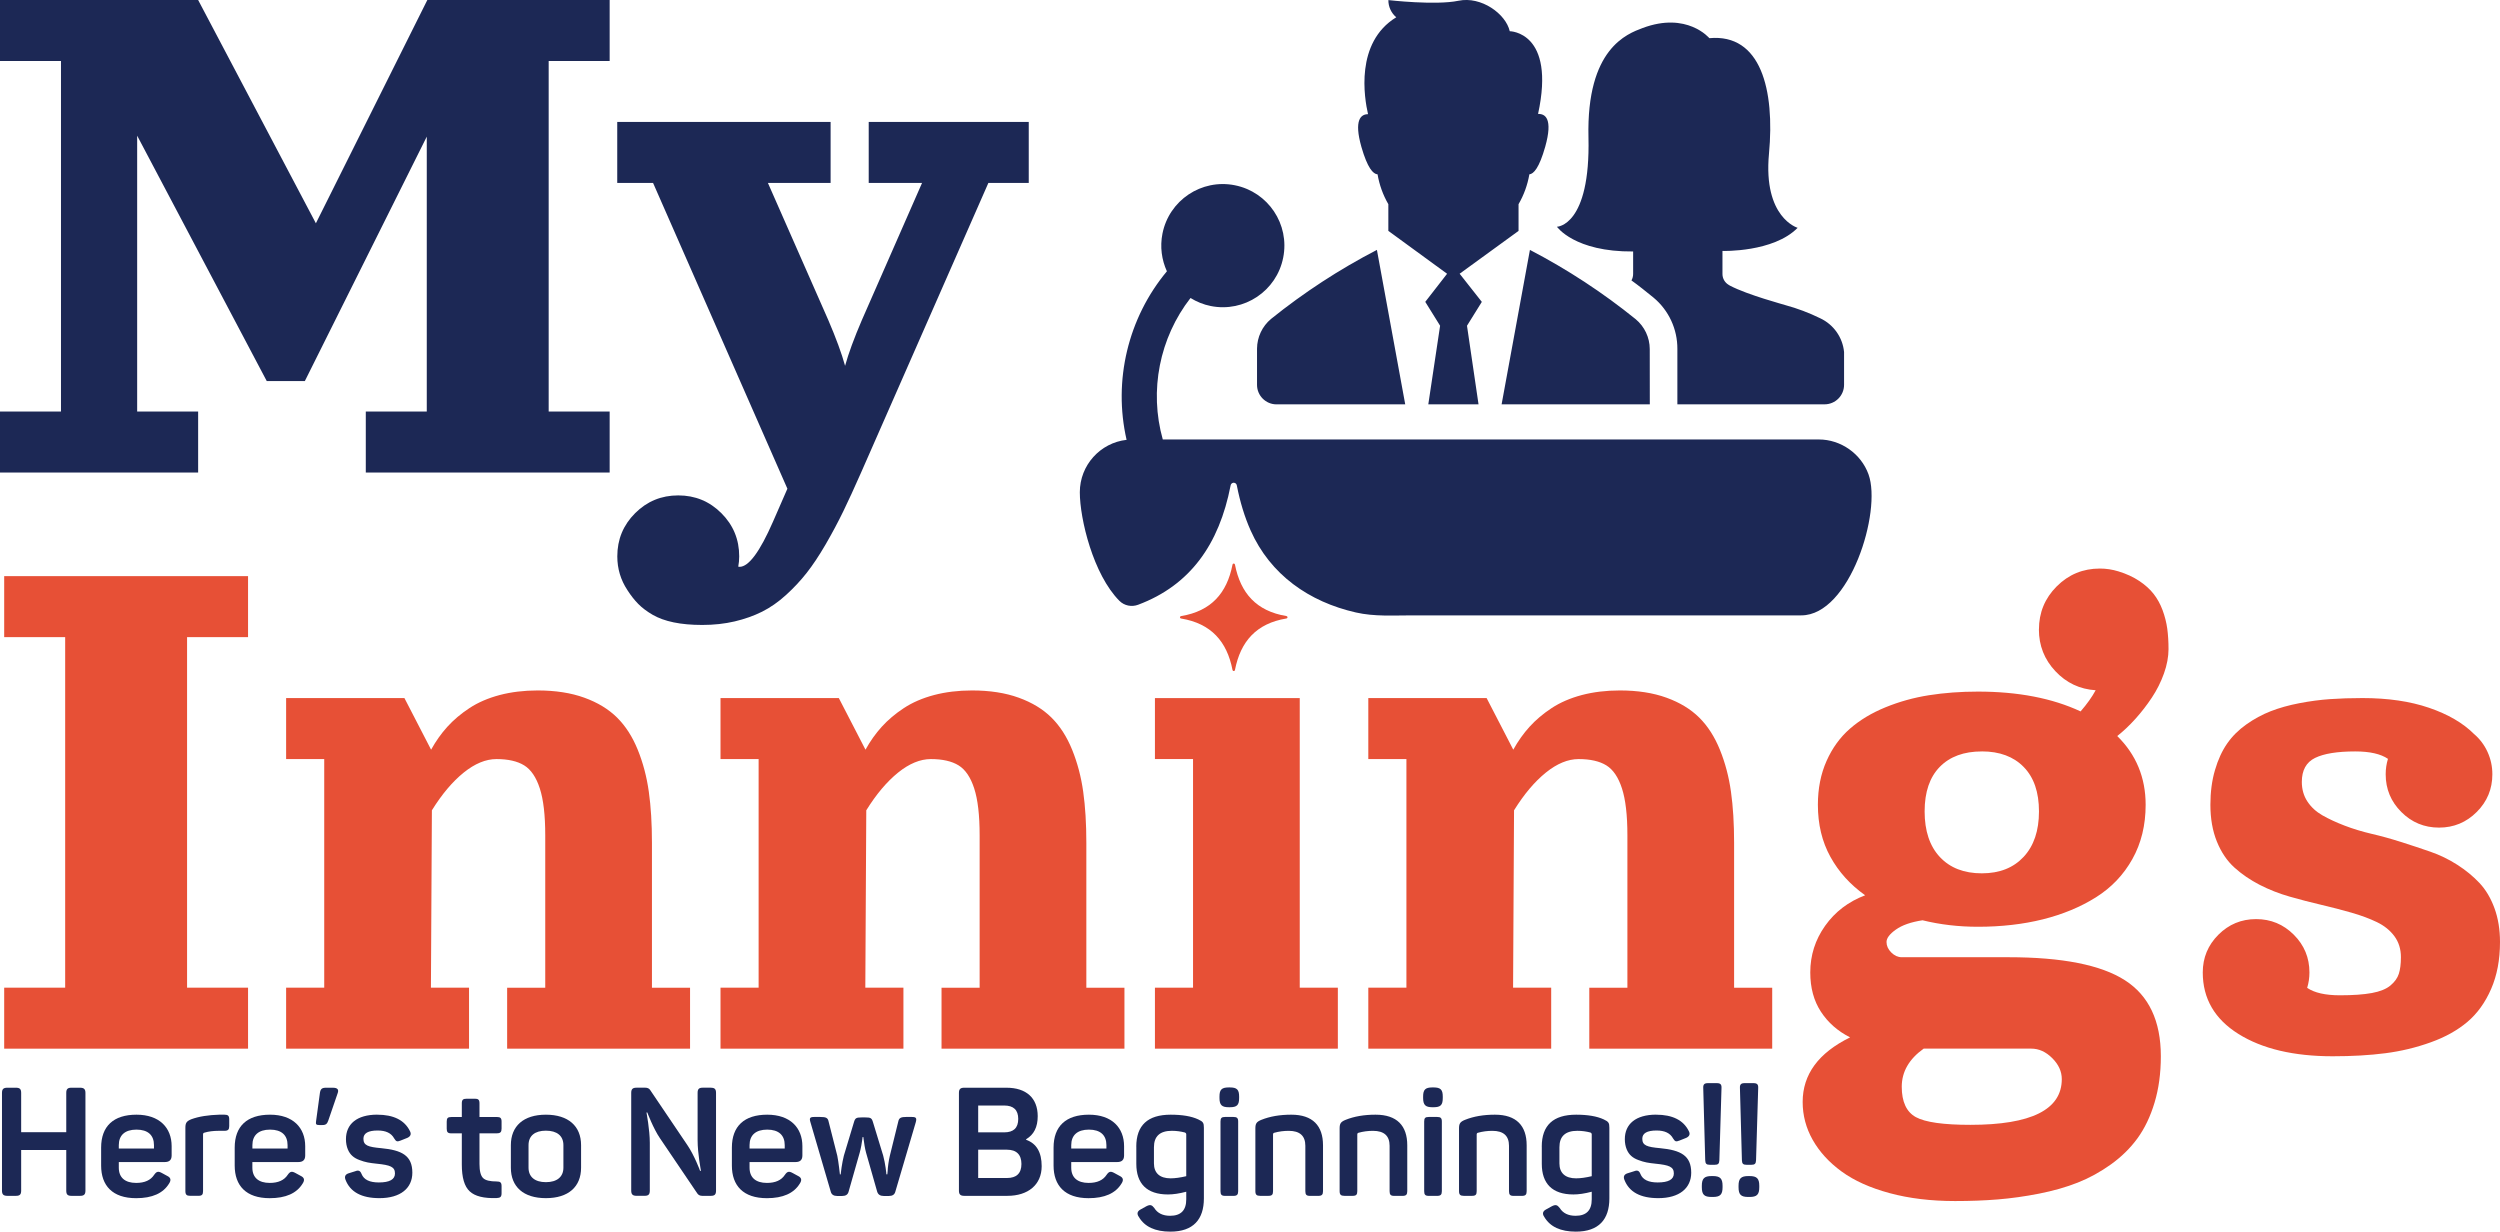 <?xml version="1.0" encoding="UTF-8"?><svg id="Layer_2" xmlns="http://www.w3.org/2000/svg" width="758.42" height="373.64" viewBox="0 0 758.42 373.64"><defs><style>.cls-1{fill:#1c2855;}.cls-1,.cls-2,.cls-3{stroke-width:0px;}.cls-2{fill-rule:evenodd;}.cls-2,.cls-3{fill:#e75036;}</style></defs><g id="Layer_1-2"><path class="cls-1" d="M0,0h60.11l35.72,67.74L129.64,0h55.31v18.5h-18.5v106.35h18.5v18.5h-73.98v-18.5h18.5V41.45l-36.99,74.15h-11.56L41.61,41.16v83.69h18.5v18.5H0v-18.5h18.5V18.5H0V0Z"/><path class="cls-1" d="M190.33,179.01c-2.04-3.08-3.06-6.49-3.06-10.23,0-5.12,1.8-9.49,5.4-13.09,3.6-3.6,7.97-5.4,13.09-5.4s9.49,1.8,13.09,5.4c3.6,3.6,5.4,7.97,5.4,13.09,0,1.08-.1,2.12-.29,3.12.15.04.29.06.4.06,2.77,0,6.17-4.59,10.17-13.76l4.34-9.94-40.75-92.76h-10.87v-18.5h64.73v18.5h-19.02l18.32,41.61c2.35,5.47,4.05,10.1,5.09,13.87,1.04-3.78,2.74-8.4,5.09-13.87l18.26-41.61h-16.18v-18.5h48.55v18.5h-12.25l-38.61,87.85c-2,4.55-3.81,8.47-5.4,11.76-1.6,3.29-3.39,6.65-5.37,10.06-1.99,3.41-3.9,6.29-5.75,8.64-1.85,2.35-3.94,4.59-6.27,6.7-2.33,2.12-4.75,3.8-7.25,5.06-2.51,1.25-5.28,2.23-8.32,2.95-3.04.71-6.32,1.07-9.83,1.07-3.28,0-6.17-.26-8.67-.78-2.51-.52-4.63-1.29-6.39-2.31-1.75-1.02-3.21-2.12-4.36-3.29-1.16-1.18-2.25-2.57-3.29-4.19Z"/><path class="cls-1" d="M566.85,143.91c-2.27-6.28-8.4-10.59-15.08-10.59h-199.02c-4.18-14.84-.98-30.84,8.41-42.92,1.85,1.13,3.91,2,6.16,2.44,10.12,2.02,19.96-4.56,21.96-14.68,2.02-10.12-4.56-19.95-14.67-21.96-10.12-2.02-19.96,4.56-21.96,14.68-.79,4-.23,7.96,1.35,11.42-11.81,14.16-16.34,33.19-12.23,51.13-7.98.9-14.18,7.67-14.19,15.89,0,8.1,4.06,24.95,12.01,32.95,1.48,1.49,3.72,1.93,5.68,1.19,15.79-5.91,24.58-18.32,28.05-36.16.05-.44.39-.79.83-.85.03,0,.05,0,.15,0,.02,0,.04,0,.06,0,.46.04.81.4.86.86.97,4.95,2.34,9.48,4.16,13.57,6,13.5,17.76,21.69,31.94,24.92,5.64,1.29,11.44.88,17.21.88h117.92c14.71,0,24.47-31.51,20.4-42.76Z"/><path class="cls-1" d="M472.32,68.79s10.21-.16,9.57-27.14c-.64-26.98,11.78-31.39,16.41-33.14,13.5-5.07,20.26,3.07,20.26,3.07,15.63-1.45,19.9,15.63,18.09,35.06-1.81,19.43,8.69,22.47,8.69,22.47-7.33,7.49-22.8,7.02-22.8,7.02v7.01c0,1.32.69,2.54,1.81,3.23l.47.29c5.43,2.84,16.57,5.79,16.79,5.9,3.65.99,7.19,2.33,10.58,3.99,4.06,1.9,6.81,5.79,7.24,10.24v9.95c0,3.27-2.65,5.92-5.92,5.92h-44.65v-16.78c.04-6.02-2.61-11.75-7.24-15.6-2.23-1.81-4.47-3.62-6.69-5.21.35-.62.52-1.32.51-2.03v-6.75c-17.82.15-23.12-7.51-23.12-7.51h0ZM500.48,105.88c-.01-3.5-1.58-6.81-4.27-9.05-9.97-8.06-20.71-15.1-32.08-21.02l-8.59,46.85h44.96l-.02-16.78ZM417.91,52.9c.54,3.19,1.65,6.25,3.27,9.05v8.09l17.82,13.01-6.62,8.52,4.5,7.24-3.58,23.86h15.24l-3.5-23.85,4.5-7.24-6.73-8.54,17.87-12.99v-8.11c1.63-2.79,2.73-5.86,3.28-9.05,1.29-.11,2.98-1.92,4.81-8.37,2.4-8.54,0-10.04-2.17-9.95,5.43-25.02-8.59-25.1-8.59-25.1-1.17-5.23-8.63-10.69-15.56-9.24-6.93,1.45-21.26-.2-21.26-.2-.02,2,.86,3.92,2.39,5.21-12.57,7.67-9.68,24.55-8.56,29.4-2.13,0-4.36,1.65-2.01,9.95,1.84,6.39,3.55,8.2,4.88,8.3h0ZM417.71,75.81c-11.37,5.89-22.12,12.9-32.1,20.93-2.69,2.23-4.25,5.55-4.27,9.05v10.96c0,3.27,2.65,5.92,5.92,5.92h39.04l-8.59-46.86Z"/><path class="cls-3" d="M1.27,174.78h73.98v18.5h-18.5v106.35h18.5v18.5H1.27v-18.5h18.5v-106.35H1.27v-18.5Z"/><path class="cls-3" d="M163.11,209.46c5.39,0,10.11.73,14.16,2.2,4.05,1.46,7.36,3.48,9.94,6.04,2.58,2.56,4.67,5.82,6.27,9.77,1.6,3.95,2.72,8.19,3.35,12.72.64,4.53.95,9.7.95,15.52v43.93h11.56v18.5h-55.49v-18.5h11.56v-46.24c0-6.09-.55-10.83-1.65-14.22-1.1-3.39-2.68-5.72-4.74-6.99-2.06-1.27-4.86-1.91-8.41-1.91-3.24,0-6.55,1.37-9.94,4.1-3.39,2.74-6.61,6.55-9.65,11.44l-.29,53.81h11.56v18.5h-55.49v-18.5h11.56v-69.36h-11.56v-18.5h35.89l8.09,15.66c1.43-2.58,3.07-4.9,4.94-6.96,1.87-2.06,4.1-3.95,6.7-5.66,2.6-1.71,5.65-3.03,9.16-3.96,3.51-.92,7.34-1.39,11.5-1.39Z"/><path class="cls-3" d="M294.89,209.46c5.39,0,10.11.73,14.16,2.2,4.05,1.46,7.36,3.48,9.94,6.04,2.58,2.56,4.67,5.82,6.27,9.77,1.6,3.95,2.72,8.19,3.35,12.72.64,4.53.95,9.7.95,15.52v43.93h11.56v18.5h-55.49v-18.5h11.56v-46.24c0-6.09-.55-10.83-1.65-14.22-1.1-3.39-2.68-5.72-4.74-6.99-2.06-1.27-4.86-1.91-8.41-1.91-3.24,0-6.55,1.37-9.94,4.1-3.39,2.74-6.61,6.55-9.65,11.44l-.29,53.81h11.56v18.5h-55.49v-18.5h11.56v-69.36h-11.56v-18.5h35.89l8.09,15.66c1.43-2.58,3.07-4.9,4.94-6.96,1.87-2.06,4.1-3.95,6.7-5.66,2.6-1.71,5.65-3.03,9.16-3.96,3.51-.92,7.34-1.39,11.5-1.39Z"/><path class="cls-3" d="M350.37,211.78h43.93v87.85h11.56v18.5h-55.49v-18.5h11.56v-69.36h-11.56v-18.5Z"/><path class="cls-3" d="M491.4,209.46c5.39,0,10.11.73,14.16,2.2,4.05,1.46,7.36,3.48,9.94,6.04,2.58,2.56,4.67,5.82,6.27,9.77,1.6,3.95,2.72,8.19,3.35,12.72.64,4.53.95,9.7.95,15.52v43.93h11.56v18.5h-55.49v-18.5h11.56v-46.24c0-6.09-.55-10.83-1.65-14.22-1.1-3.39-2.68-5.72-4.74-6.99-2.06-1.27-4.87-1.91-8.41-1.91-3.24,0-6.55,1.37-9.94,4.1-3.39,2.74-6.61,6.55-9.65,11.44l-.29,53.81h11.56v18.5h-55.48v-18.5h11.56v-69.36h-11.56v-18.5h35.89l8.09,15.66c1.43-2.58,3.07-4.9,4.94-6.96,1.87-2.06,4.1-3.95,6.7-5.66,2.6-1.71,5.65-3.03,9.16-3.96,3.51-.92,7.34-1.39,11.5-1.39Z"/><path class="cls-3" d="M618.55,190.97c0-5.12,1.8-9.49,5.4-13.09,3.6-3.6,7.97-5.4,13.09-5.4,1.93,0,3.81.29,5.67.87,2.39.73,4.48,1.7,6.27,2.89,1.79,1.19,3.25,2.51,4.36,3.93,1.12,1.43,2.02,3.07,2.72,4.94.69,1.87,1.16,3.74,1.42,5.61.25,1.87.38,3.94.38,6.21s-.46,4.82-1.39,7.4c-.92,2.58-2.15,5.02-3.67,7.31-1.52,2.29-3.18,4.43-4.97,6.42-1.79,1.99-3.63,3.73-5.52,5.23,5.74,5.66,8.61,12.62,8.61,20.87,0,6.17-1.34,11.65-4.02,16.44-2.68,4.8-6.37,8.67-11.07,11.62-4.7,2.95-10.07,5.17-16.1,6.68-6.03,1.5-12.59,2.25-19.68,2.25-5.86,0-11.46-.65-16.82-1.97-3.51.54-6.2,1.48-8.09,2.83-1.89,1.35-2.83,2.6-2.83,3.76s.48,2.22,1.44,3.18c.96.96,2.02,1.44,3.18,1.44h32.37c16.3,0,28.08,2.33,35.34,6.99,7.26,4.66,10.89,12.35,10.89,23.06,0,5.16-.64,9.85-1.91,14.07-1.27,4.22-3,7.82-5.17,10.81-2.18,2.99-4.87,5.63-8.06,7.92-3.2,2.29-6.55,4.13-10.06,5.52-3.51,1.39-7.42,2.5-11.73,3.35-4.32.85-8.5,1.43-12.54,1.76-4.05.33-8.36.49-12.95.49-7.32,0-13.94-.8-19.85-2.4-5.92-1.6-10.77-3.79-14.57-6.56-3.8-2.77-6.71-5.96-8.76-9.57-2.04-3.6-3.06-7.45-3.06-11.53,0-8.36,4.8-14.89,14.39-19.59-3.74-1.89-6.69-4.48-8.84-7.77-2.16-3.29-3.24-7.27-3.24-11.93,0-5.2,1.5-9.92,4.51-14.16,3.01-4.24,7.05-7.32,12.14-9.25-4.51-3.2-8.03-7.09-10.55-11.68-2.53-4.58-3.79-9.84-3.79-15.78,0-4.93.88-9.36,2.63-13.29,1.75-3.93,4.12-7.2,7.11-9.8,2.98-2.6,6.57-4.76,10.75-6.47,4.18-1.71,8.58-2.94,13.21-3.67,4.62-.73,9.58-1.1,14.85-1.1,12.18,0,22.56,2,31.15,6.01,1.96-2.27,3.49-4.41,4.57-6.42-4.82-.31-8.89-2.23-12.22-5.78-3.33-3.54-5-7.76-5-12.66ZM583.58,318.12c-4.43,3.16-6.65,7.01-6.65,11.56s1.43,7.66,4.28,9.22c2.85,1.56,8.36,2.34,16.53,2.34,18.49,0,27.74-4.62,27.74-13.87,0-2.31-.96-4.43-2.89-6.36-1.93-1.93-4.05-2.89-6.36-2.89h-32.65ZM601.21,227.96c-5.43,0-9.68,1.56-12.74,4.68-3.06,3.12-4.6,7.63-4.6,13.52s1.54,10.55,4.63,13.84c3.08,3.29,7.32,4.94,12.72,4.94s9.58-1.67,12.69-5c3.1-3.33,4.65-7.93,4.65-13.78s-1.54-10.31-4.62-13.47c-3.08-3.16-7.32-4.74-12.72-4.74Z"/><path class="cls-3" d="M699.93,299.69c2.2,1.5,5.51,2.25,9.94,2.25,3.97,0,7.2-.23,9.68-.69,2.49-.46,4.36-1.22,5.63-2.28,1.27-1.06,2.12-2.23,2.54-3.53.42-1.29.64-2.98.64-5.06,0-2.47-.66-4.58-1.97-6.36-1.31-1.77-3.08-3.2-5.32-4.28-2.24-1.08-4.8-2.03-7.69-2.86-2.89-.83-5.93-1.62-9.13-2.37s-6.4-1.58-9.59-2.49c-3.2-.91-6.24-2.1-9.13-3.58-2.89-1.48-5.45-3.24-7.69-5.26-2.23-2.02-4.01-4.65-5.32-7.89-1.31-3.24-1.96-6.95-1.96-11.15,0-3.85.46-7.36,1.39-10.52.92-3.16,2.16-5.85,3.7-8.06,1.54-2.22,3.49-4.15,5.84-5.81,2.35-1.66,4.81-2.99,7.37-3.99,2.56-1,5.45-1.81,8.67-2.43,3.22-.62,6.33-1.03,9.33-1.24,3.01-.21,6.28-.32,9.83-.32,7.71,0,14.44.98,20.2,2.95s10.3,4.61,13.61,7.92c1.77,1.5,3.15,3.32,4.13,5.46.98,2.14,1.47,4.4,1.47,6.79,0,4.47-1.58,8.29-4.74,11.44-3.16,3.16-6.97,4.74-11.44,4.74s-8.29-1.58-11.44-4.74c-3.16-3.16-4.74-6.97-4.74-11.44,0-1.62.23-3.18.69-4.68-2.2-1.5-5.51-2.25-9.94-2.25-5.43,0-9.49.66-12.17,1.97-2.68,1.31-4.02,3.74-4.02,7.28,0,2.24.56,4.21,1.68,5.92,1.12,1.71,2.64,3.12,4.57,4.22,1.93,1.1,4.17,2.14,6.73,3.12,2.56.98,5.29,1.81,8.18,2.49,2.89.67,5.86,1.49,8.9,2.46,3.04.96,6.01,1.95,8.9,2.95,2.89,1,5.62,2.32,8.18,3.96,2.56,1.64,4.81,3.48,6.73,5.52,1.93,2.04,3.45,4.6,4.57,7.66,1.12,3.06,1.68,6.48,1.68,10.26,0,5.4-.9,10.14-2.69,14.25s-4.18,7.43-7.17,9.97c-2.99,2.54-6.7,4.62-11.13,6.21-4.43,1.6-9.04,2.71-13.81,3.32-4.78.62-10.1.92-15.95.92-11.83,0-21.36-2.25-28.58-6.76-7.22-4.51-10.84-10.73-10.84-18.67,0-4.47,1.58-8.28,4.74-11.44,3.16-3.16,6.97-4.74,11.44-4.74s8.28,1.58,11.44,4.74c3.16,3.16,4.74,6.97,4.74,11.44,0,1.62-.23,3.18-.69,4.68Z"/><path class="cls-2" d="M374.27,170.96h0s0,0-.01,0c-.01,0-.02,0-.03,0-.17.02-.31.16-.33.34-1.68,8.64-6.48,14.09-15.59,15.6-.16.01-.3.13-.34.29,0,0,0,0,0,0,0,.01,0,.02,0,.03,0,0,0,0,0,0,0,0,0,.02,0,.03v.04s0,.02,0,.03c0,0,0,0,0,0,0,.01,0,.02,0,.04.04.16.18.27.34.28,9.11,1.51,13.91,6.96,15.59,15.59h0c.02.18.16.33.34.34h.05c.19,0,.34-.15.36-.34,1.69-8.64,6.48-14.09,15.59-15.6.16-.01.3-.13.34-.29,0,0,0,0,0,0,0-.01,0-.02,0-.03,0,0,0,0,0,0,0,0,0-.02,0-.03v-.04s0-.02,0-.03c0,0,0,0,0,0,0-.01,0-.02,0-.03-.04-.16-.18-.27-.34-.29-9.11-1.51-13.9-6.96-15.59-15.59-.02-.18-.16-.32-.34-.34h0s-.01,0-.02,0h-.02Z"/><path class="cls-1" d="M24.3,329.98c1.15,0,1.62.42,1.62,1.57v29.66c0,1.16-.46,1.57-1.62,1.57h-2.63c-1.16,0-1.57-.42-1.57-1.57v-12.34H6.42v12.34c0,1.16-.42,1.57-1.57,1.57h-2.63c-1.16,0-1.62-.42-1.62-1.57v-29.66c0-1.16.46-1.57,1.62-1.57h2.63c1.15,0,1.57.42,1.57,1.57v11.92h13.68v-11.92c0-1.16.42-1.57,1.57-1.57h2.63Z"/><path class="cls-1" d="M30.68,348.14c0-6.47,3.74-9.98,10.72-9.98s10.67,3.97,10.67,9.56v2.82c0,1.34-.69,1.99-2.08,1.99h-13.95v1.71c0,3,1.89,4.62,5.27,4.62,2.59,0,4.39-.83,5.45-2.45.74-1.06,1.25-1.16,2.36-.55l1.62.88c1.06.51,1.25,1.25.55,2.31-1.8,2.96-5.13,4.44-9.98,4.44-7.21,0-10.63-3.83-10.63-9.89v-5.45ZM46.71,347.4c0-3-1.8-4.71-5.31-4.71s-5.36,1.71-5.36,4.71v1.02h10.67v-1.02Z"/><path class="cls-1" d="M68.11,338.16c1.06,0,1.43.32,1.43,1.43v2.03c0,1.06-.37,1.43-1.43,1.43h-1.66c-1.71,0-3.19.18-4.39.55-.32.05-.46.23-.46.55v17.19c0,1.06-.32,1.43-1.39,1.43h-2.54c-1.06,0-1.43-.37-1.43-1.43v-19.17c0-1.48.32-2.03,1.8-2.63,2.26-.83,5.13-1.29,8.59-1.39h1.48Z"/><path class="cls-1" d="M71.2,348.14c0-6.47,3.74-9.98,10.72-9.98s10.67,3.97,10.67,9.56v2.82c0,1.34-.69,1.99-2.08,1.99h-13.95v1.71c0,3,1.89,4.62,5.27,4.62,2.59,0,4.39-.83,5.45-2.45.74-1.06,1.25-1.16,2.36-.55l1.62.88c1.06.51,1.25,1.25.55,2.31-1.8,2.96-5.13,4.44-9.98,4.44-7.21,0-10.63-3.83-10.63-9.89v-5.45ZM87.24,347.4c0-3-1.8-4.71-5.31-4.71s-5.36,1.71-5.36,4.71v1.02h10.67v-1.02Z"/><path class="cls-1" d="M99.62,339.87c-.37,1.06-.74,1.43-1.8,1.43h-.97c-.92,0-1.11-.23-.97-1.11l1.16-8.55c.18-1.29.6-1.66,1.89-1.66h2.03c1.43,0,1.89.55,1.48,1.66l-2.82,8.22Z"/><path class="cls-1" d="M114.45,338.16c4.94,0,8.27,1.66,9.89,4.94.51.92.23,1.62-.74,2.08l-2.08.83c-1.06.42-1.34.32-1.94-.65-.88-1.62-2.54-2.4-4.99-2.4-2.91,0-4.34.83-4.34,2.5,0,2.03,1.39,2.5,5.41,2.86,6.28.6,9.43,2.26,9.43,7.44,0,4.67-3.56,7.72-9.98,7.72-5.41,0-8.87-1.85-10.3-5.59-.37-.97-.05-1.62.92-1.94l2.08-.65c.92-.37,1.48-.18,1.89.88.69,1.71,2.45,2.54,5.22,2.54,3.28,0,4.9-.92,4.9-2.73,0-2.03-1.43-2.54-5.54-2.96-2.17-.23-3.42-.42-5.22-1.11-.88-.32-1.62-.74-2.17-1.25-1.11-.97-1.94-2.73-1.94-5.08,0-4.57,3.28-7.44,9.52-7.44Z"/><path class="cls-1" d="M144.03,333.31c1.06,0,1.43.32,1.43,1.39v4.16h5.27c1.06,0,1.43.32,1.43,1.39v2.13c0,1.06-.37,1.43-1.43,1.43h-5.27v9.29c0,2.17.37,3.6,1.11,4.3.69.69,2.08,1.02,4.11,1.02,1.11,0,1.48.32,1.48,1.43v2.12c0,1.11-.37,1.43-1.48,1.48-3.88.14-6.61-.55-8.18-2.03-1.62-1.48-2.4-4.21-2.4-8.13v-9.47h-3.19c-1.06,0-1.39-.37-1.39-1.43v-2.13c0-1.06.32-1.39,1.39-1.39h3.19v-4.16c0-1.06.37-1.39,1.43-1.39h2.5Z"/><path class="cls-1" d="M154.98,347.4c0-5.78,3.83-9.24,10.63-9.24s10.67,3.47,10.67,9.24v6.84c0,5.78-3.83,9.24-10.67,9.24s-10.63-3.47-10.63-9.24v-6.84ZM170.92,347.4c0-2.82-1.94-4.39-5.31-4.39s-5.27,1.57-5.27,4.39v6.84c0,2.77,1.89,4.39,5.27,4.39s5.31-1.62,5.31-4.39v-6.84Z"/><path class="cls-1" d="M215.65,329.98c1.16,0,1.57.42,1.57,1.57v29.66c0,1.16-.42,1.57-1.57,1.57h-2.63c-.69,0-1.2-.28-1.52-.79l-11.32-16.73c-1.94-2.82-3.88-7.9-3.79-7.76h-.28c0-.14,1.02,5.31,1.02,9.19v14.51c0,1.16-.42,1.57-1.57,1.57h-2.45c-1.16,0-1.62-.42-1.62-1.57v-29.66c0-1.16.46-1.57,1.62-1.57h2.63c.69,0,1.2.23,1.52.74l11.23,16.63c2.13,3.1,3.93,7.9,3.88,7.85h.28s-1.02-5.17-1.02-9.33v-14.32c0-1.16.42-1.57,1.57-1.57h2.45Z"/><path class="cls-1" d="M222.03,348.14c0-6.47,3.74-9.98,10.72-9.98s10.67,3.97,10.67,9.56v2.82c0,1.34-.69,1.99-2.08,1.99h-13.95v1.71c0,3,1.89,4.62,5.27,4.62,2.59,0,4.39-.83,5.45-2.45.74-1.06,1.25-1.16,2.36-.55l1.62.88c1.06.51,1.25,1.25.55,2.31-1.8,2.96-5.13,4.44-9.98,4.44-7.21,0-10.63-3.83-10.63-9.89v-5.45ZM238.06,347.4c0-3-1.8-4.71-5.31-4.71s-5.36,1.71-5.36,4.71v1.02h10.67v-1.02Z"/><path class="cls-1" d="M276.6,338.85c1.34,0,1.57.32,1.2,1.66l-6.19,21.02c-.23.88-.88,1.29-1.94,1.29h-1.57c-1.06,0-1.71-.42-1.99-1.29l-3.37-11.83c-.37-1.29-.6-2.96-.74-4.02l-.09-.74h-.23l-.09.74c-.14,1.06-.42,2.73-.79,4.02l-3.37,11.83c-.23.88-.88,1.29-1.94,1.29h-1.52c-1.06,0-1.71-.42-1.94-1.29l-6.15-21.02c-.42-1.34-.19-1.66,1.16-1.66h1.8c1.8,0,2.31.28,2.54,1.43l2.63,10.35c.37,1.76.79,5.64.79,5.64h.23c0-.28.42-3.51.97-5.68l3.05-10.12c.37-1.29.69-1.48,2.36-1.48h1.06c1.66,0,1.99.18,2.36,1.43l3.1,10.16c.65,2.36.97,5.41.97,5.68h.28l.09-.88c.05-1.25.32-3.28.69-4.81l2.54-10.3c.23-1.16.79-1.43,2.59-1.43h1.52Z"/><path class="cls-1" d="M305.34,329.98c5.96,0,9.47,3.1,9.47,8.64,0,3.28-1.15,5.59-3.51,6.98v.18c3.14,1.11,4.71,3.79,4.71,7.99,0,5.68-4.16,9.01-10.4,9.01h-13.08c-1.16,0-1.62-.42-1.62-1.57v-29.66c0-1.16.46-1.57,1.62-1.57h12.8ZM304.65,343.52c2.82,0,4.25-1.34,4.25-4.07s-1.43-4.07-4.25-4.07h-7.9v8.13h7.9ZM305.48,348.78h-8.73v8.59h8.73c2.91,0,4.39-1.43,4.39-4.25s-1.48-4.34-4.39-4.34Z"/><path class="cls-1" d="M319.62,348.14c0-6.47,3.74-9.98,10.72-9.98s10.67,3.97,10.67,9.56v2.82c0,1.34-.69,1.99-2.08,1.99h-13.95v1.71c0,3,1.89,4.62,5.27,4.62,2.59,0,4.39-.83,5.45-2.45.74-1.06,1.25-1.16,2.36-.55l1.62.88c1.06.51,1.25,1.25.55,2.31-1.8,2.96-5.13,4.44-9.98,4.44-7.21,0-10.63-3.83-10.63-9.89v-5.45ZM335.65,347.4c0-3-1.8-4.71-5.31-4.71s-5.36,1.71-5.36,4.71v1.02h10.67v-1.02Z"/><path class="cls-1" d="M344.71,347.86c0-6.47,3.47-9.7,10.44-9.7,3.47,0,6.28.46,8.36,1.43,1.48.69,1.71,1.06,1.71,2.54v21.44c0,6.33-3.19,10.07-10.16,10.07-4.62,0-7.81-1.48-9.56-4.44-.69-.97-.51-1.75.55-2.31l1.76-.97c1.11-.55,1.62-.42,2.36.55.97,1.57,2.59,2.36,4.8,2.36,3.28,0,4.9-1.66,4.9-4.99v-2.31c-2.08.55-3.93.83-5.54.83-6.47,0-9.61-3.33-9.61-9.29v-5.22ZM355.52,343.05c-3.65,0-5.45,1.66-5.45,4.99v4.9c0,2.91,1.76,4.53,5.04,4.53,1.39,0,2.96-.23,4.76-.65v-12.71c0-.23-.14-.42-.42-.55-1.25-.32-2.54-.51-3.93-.51Z"/><path class="cls-1" d="M373.09,329.89c2.17,0,2.82.69,2.82,2.77v.42c0,2.17-.65,2.82-2.82,2.82h-.32c-2.08,0-2.82-.65-2.82-2.82v-.42c0-2.08.65-2.77,2.82-2.77h.32ZM374.19,338.85c1.06,0,1.43.32,1.43,1.39v21.12c0,1.06-.37,1.43-1.43,1.43h-2.54c-1.06,0-1.39-.37-1.39-1.43v-21.12c0-1.06.32-1.39,1.39-1.39h2.54Z"/><path class="cls-1" d="M391.75,338.16c6.47,0,9.61,3.33,9.61,9.29v13.91c0,1.06-.37,1.43-1.43,1.43h-2.54c-1.06,0-1.39-.37-1.39-1.43v-13.77c0-3-1.66-4.53-5.04-4.53-1.48,0-2.96.18-4.44.6-.23.09-.32.23-.32.46v17.23c0,1.06-.32,1.43-1.39,1.43h-2.54c-1.06,0-1.43-.37-1.43-1.43v-18.99c0-1.48.32-2.03,1.8-2.63,2.63-1.06,5.64-1.57,9.1-1.57Z"/><path class="cls-1" d="M417.31,338.16c6.47,0,9.61,3.33,9.61,9.29v13.91c0,1.06-.37,1.43-1.43,1.43h-2.54c-1.06,0-1.39-.37-1.39-1.43v-13.77c0-3-1.66-4.53-5.04-4.53-1.48,0-2.96.18-4.44.6-.23.09-.32.23-.32.46v17.23c0,1.06-.32,1.43-1.39,1.43h-2.54c-1.06,0-1.43-.37-1.43-1.43v-18.99c0-1.48.32-2.03,1.8-2.63,2.63-1.06,5.64-1.57,9.1-1.57Z"/><path class="cls-1" d="M434.87,329.89c2.17,0,2.82.69,2.82,2.77v.42c0,2.17-.65,2.82-2.82,2.82h-.32c-2.08,0-2.82-.65-2.82-2.82v-.42c0-2.08.65-2.77,2.82-2.77h.32ZM435.98,338.85c1.06,0,1.43.32,1.43,1.39v21.12c0,1.06-.37,1.43-1.43,1.43h-2.54c-1.06,0-1.39-.37-1.39-1.43v-21.12c0-1.06.32-1.39,1.39-1.39h2.54Z"/><path class="cls-1" d="M453.53,338.16c6.47,0,9.61,3.33,9.61,9.29v13.91c0,1.06-.37,1.43-1.43,1.43h-2.54c-1.06,0-1.39-.37-1.39-1.43v-13.77c0-3-1.66-4.53-5.04-4.53-1.48,0-2.96.18-4.44.6-.23.09-.32.23-.32.46v17.23c0,1.06-.32,1.43-1.39,1.43h-2.54c-1.06,0-1.43-.37-1.43-1.43v-18.99c0-1.48.32-2.03,1.8-2.63,2.63-1.06,5.64-1.57,9.1-1.57Z"/><path class="cls-1" d="M467.72,347.86c0-6.47,3.47-9.7,10.44-9.7,3.46,0,6.28.46,8.36,1.43,1.48.69,1.71,1.06,1.71,2.54v21.44c0,6.33-3.19,10.07-10.17,10.07-4.62,0-7.81-1.48-9.56-4.44-.69-.97-.51-1.75.55-2.31l1.76-.97c1.11-.55,1.62-.42,2.36.55.97,1.57,2.59,2.36,4.81,2.36,3.28,0,4.9-1.66,4.9-4.99v-2.31c-2.08.55-3.93.83-5.54.83-6.47,0-9.61-3.33-9.61-9.29v-5.22ZM478.53,343.05c-3.65,0-5.45,1.66-5.45,4.99v4.9c0,2.91,1.76,4.53,5.04,4.53,1.39,0,2.96-.23,4.76-.65v-12.71c0-.23-.14-.42-.42-.55-1.25-.32-2.54-.51-3.93-.51Z"/><path class="cls-1" d="M502.42,338.16c4.94,0,8.27,1.66,9.89,4.94.51.92.23,1.62-.74,2.08l-2.08.83c-1.06.42-1.34.32-1.94-.65-.88-1.62-2.54-2.4-4.99-2.4-2.91,0-4.34.83-4.34,2.5,0,2.03,1.39,2.5,5.41,2.86,6.28.6,9.43,2.26,9.43,7.44,0,4.67-3.56,7.72-9.98,7.72-5.41,0-8.87-1.85-10.3-5.59-.37-.97-.05-1.62.92-1.94l2.08-.65c.92-.37,1.48-.18,1.89.88.69,1.71,2.45,2.54,5.22,2.54,3.28,0,4.9-.92,4.9-2.73,0-2.03-1.43-2.54-5.54-2.96-2.17-.23-3.42-.42-5.22-1.11-.88-.32-1.62-.74-2.17-1.25-1.11-.97-1.94-2.73-1.94-5.08,0-4.57,3.28-7.44,9.52-7.44Z"/><path class="cls-1" d="M519.61,356.78c2.22,0,2.96.74,2.96,2.96v.42c0,2.26-.74,2.96-2.96,2.96h-.37c-2.22,0-2.96-.69-2.96-2.96v-.42c0-2.22.74-2.96,2.96-2.96h.37ZM520.82,328.59c1.06,0,1.48.37,1.43,1.43l-.65,21.95c-.05,1.06-.37,1.39-1.43,1.39h-1.43c-1.06,0-1.39-.32-1.43-1.39l-.6-21.95c-.05-1.06.37-1.43,1.43-1.43h2.68Z"/><path class="cls-1" d="M530.75,356.78c2.22,0,2.96.74,2.96,2.96v.42c0,2.26-.74,2.96-2.96,2.96h-.37c-2.22,0-2.96-.69-2.96-2.96v-.42c0-2.22.74-2.96,2.96-2.96h.37ZM531.95,328.59c1.06,0,1.48.37,1.43,1.43l-.65,21.95c-.05,1.06-.37,1.39-1.43,1.39h-1.43c-1.06,0-1.39-.32-1.43-1.39l-.6-21.95c-.05-1.06.37-1.43,1.43-1.43h2.68Z"/></g></svg>
